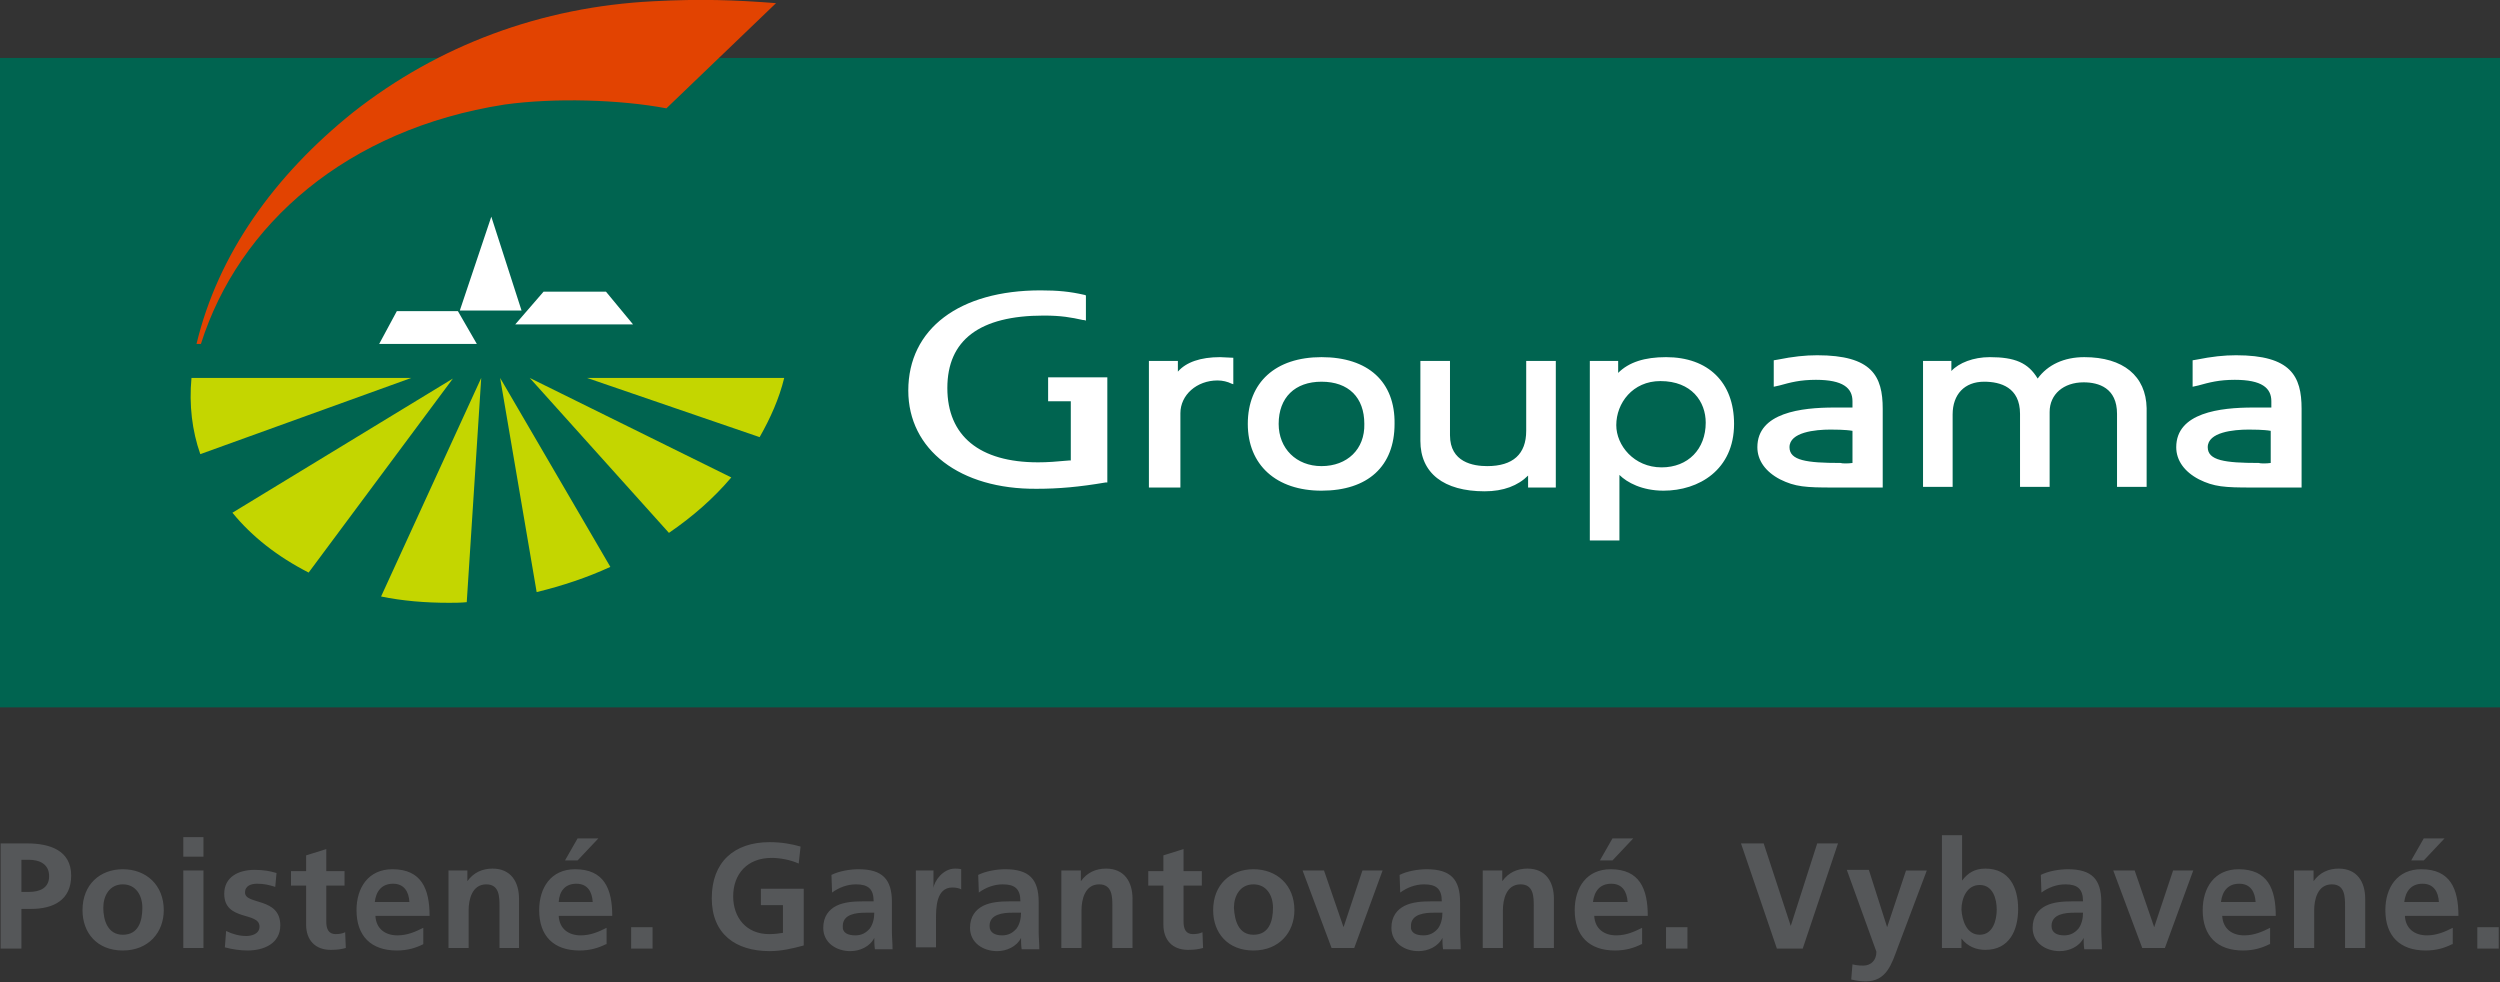 <svg xmlns="http://www.w3.org/2000/svg" version="1.1" x="0" y="0" viewBox="0 0 396.9 155.9" preserveAspectRatio="xMidYMid meet" xml:space="preserve"><rect x="0" y="0" width="396.9" height="155.9" fill="#333333" stroke="none"/><style>.s0{fill:#FFF;}.s1{fill:#C4D600;}.s2{fill:#555759;}</style><rect y="9.2" width="396.9" height="103.1" fill="#006450"/><path d="M193.7 56.7c-3.1 0-5.4 0.8-6.7 2.3 0-0.4 0-1.7 0-1.7h-4.6v20.1h5V65.6c0-2.9 2.6-5.2 5.9-5.2 0.8 0 1.6 0.2 2.2 0.5l0.3 0.1v-4.2L193.7 56.7zM209.8 56.7c-7.3 0-11.7 4-11.7 10.6 0 6.5 4.5 10.6 11.7 10.6 7.4 0 11.6-3.9 11.6-10.6C221.5 60.6 217.2 56.7 209.8 56.7zM209.8 74c-4 0-6.8-2.8-6.8-6.7 0-4.2 2.6-6.7 6.8-6.7 4.3 0 6.8 2.5 6.8 6.7C216.7 71.3 213.9 74 209.8 74zM246.8 57.3h-4.5v11.1c0 3.7-2.1 5.6-6.2 5.6 -2.2 0-5.9-0.6-5.9-4.9V57.3h-4.7v12.7c0 5.1 3.7 8 10.2 8 3 0 5.3-0.9 6.9-2.5 0 0.5 0 1.9 0 1.9h4.4V57.3H246.8zM264.5 56.7c-3.4 0-5.9 0.8-7.6 2.5 0-0.5 0-1.9 0-1.9h-4.5v28.5h4.7c0 0 0-9.8 0-10.4 1.2 1.2 3.6 2.5 7 2.5 5.6 0 11.2-3.3 11.2-10.6C275.3 60.7 271.2 56.7 264.5 56.7zM263.6 60.5c5 0 7.2 3.3 7.2 6.6 0 4.2-2.8 7.1-7 7.1 -4.4 0-7.2-3.5-7.2-6.7C256.6 64 259.2 60.5 263.6 60.5zM330.9 56.7c-3.2 0-5.8 1.2-7.4 3.4 -1.5-2.5-3.6-3.4-7.6-3.4 -2.6 0-4.9 0.9-6.1 2.2 0-0.5 0-1.6 0-1.6h-4.5v20h4.7V65.8c0-3.2 1.9-5.2 5-5.2 2.6 0 5.7 0.9 5.7 5.1v11.6h4.7V65.4c0-2.8 2.2-4.7 5.4-4.7 2.4 0 5.3 0.9 5.3 5v11.6h4.7V64.8C340.7 59.7 337.1 56.7 330.9 56.7zM144.2 62c0-9.8 8.1-15.9 21-15.9 2.8 0 4.7 0.2 6.9 0.7 0 0 0.1 0 0.3 0.1 0 0.3 0 3.6 0 4 -0.2-0.1-0.5-0.1-0.5-0.1 -1.8-0.4-3.4-0.7-6.2-0.7 -10.2 0-15.3 3.9-15.3 11.5 0 7.6 5.1 11.8 14.4 11.8 1.5 0 2.8-0.1 5-0.3l0.2 0v-9.4c0 0-3.2 0-3.6 0 0-0.4 0-3.4 0-3.8 0.5 0 8.9 0 9.4 0 0 0.4 0 16.3 0 16.7 -0.1 0-0.3 0-0.3 0 -4.1 0.7-7.4 1-10.9 1C152.4 77.7 144.2 71.4 144.2 62zM298.9 77.4V64.9c0-5.2-1.7-8.5-10.4-8.5 -1.9 0-3.8 0.2-6.3 0.7l-0.6 0.1v4.2l0.9-0.2c1.8-0.5 3.3-0.9 5.8-0.9 4.3 0 5.8 1.3 5.8 3.4v1c-0.4 0-2.9 0-2.9 0 -5.2 0-12.2 0.8-12.2 6.3 0 2.1 1.3 3.9 3.6 5.1 2.4 1.2 4.1 1.3 8.4 1.3H298.9zM294.1 73.5c-0.7 0.1-1.6 0.1-1.9 0 -5.4 0-8.1-0.4-8.1-2.5 0-2.4 4.1-2.8 6.5-2.8 0.5 0 2.4 0 3.5 0.2C294.1 69 294.1 73.1 294.1 73.5zM365.4 77.4V64.9c0-5.2-1.7-8.5-10.4-8.5 -1.9 0-3.8 0.2-6.3 0.7l-0.6 0.1v4.2l0.9-0.2c1.8-0.5 3.3-0.9 5.8-0.9 4.3 0 5.8 1.3 5.8 3.4v1c-0.4 0-2.9 0-2.9 0 -5.2 0-12.2 0.8-12.2 6.3 0 2.1 1.3 3.9 3.6 5.1 2.4 1.2 4.1 1.3 8.4 1.3H365.4zM360.5 73.5c-0.7 0.1-1.6 0.1-1.9 0 -5.4 0-8.1-0.4-8.1-2.5 0-2.4 4.1-2.8 6.5-2.8 0.5 0 2.4 0 3.5 0.2C360.5 69 360.5 73.1 360.5 73.5z" fill="#FFF"/><path d="M123.2 0.5c-6.5-0.5-11.9-0.7-19.5-0.3C85.9 1.1 69.6 7.2 56.1 17.8c-12.6 10.1-21.5 22.6-24.9 36.8H31.9c6-19 23.2-34.1 48.2-38 7.9-1.1 18.3-0.8 25.7 0.6L123.2 0.5z" fill="#E24301"/><polygon points="73 49.3 78 34.4 82.8 49.3 " fill="#FFF"/><polygon points="81.8 51.5 86.3 46.3 96.2 46.3 100.5 51.5 " fill="#FFF"/><polygon points="60.2 54.6 63 49.4 72.7 49.4 75.7 54.6 " fill="#FFF"/><path d="M79.4 60l5.8 34c4.1-1 8-2.3 11.7-4L79.4 60zM116.1 75.8L84.1 60l22.1 24.6C110 82 113.3 79.1 116.1 75.8zM93.2 60l27.4 9.4c1.7-3 3.1-6.1 3.9-9.4H93.2zM74.1 95.6l2.3-35.6 -15.9 34.7c3.4 0.7 7 1 10.8 1C72.1 95.7 73.1 95.7 74.1 95.6zM49 90.9l22.9-30.8L36.9 81.4C40 85.2 44.1 88.4 49 90.9zM30.4 60c-0.4 4.3 0.1 8.4 1.4 12.1l33.5-12.1H30.4z" fill="#C4D600"/><!-- Made for www.totalmoney.sk --><path d="M0.1 133.9h4.2c3.6 0 7 1.1 7 5.1 0 3.9-2.8 5.3-6.4 5.3H3.4v6.3H0.1V133.9zM3.4 141.6h1.2c1.7 0 3.2-0.6 3.2-2.5 0-1.9-1.5-2.6-3.2-2.6H3.4V141.6zM19.5 138c3.7 0 6.5 2.5 6.5 6.5 0 3.5-2.4 6.4-6.5 6.4 -4.1 0-6.4-2.8-6.4-6.4C13.1 140.4 15.9 138 19.5 138zM19.5 148.4c2.5 0 3.1-2.2 3.1-4.3 0-1.9-1-3.7-3.1-3.7 -2.1 0-3.1 1.8-3.1 3.7C16.4 146.1 17.1 148.4 19.5 148.4zM29.1 132.9h3.2v3.1h-3.2V132.9zM29.1 138.2h3.2v12.3h-3.2V138.2zM43.7 140.8c-1-0.3-1.7-0.5-2.9-0.5 -0.9 0-1.9 0.3-1.9 1.4 0 2 5.6 0.7 5.6 5.2 0 2.9-2.6 4-5.2 4 -1.2 0-2.5-0.2-3.6-0.5l0.2-2.6c1 0.5 2.1 0.8 3.2 0.8 0.8 0 2.1-0.3 2.1-1.5 0-2.4-5.6-0.8-5.6-5.2 0-2.7 2.3-3.8 4.8-3.8 1.5 0 2.5 0.2 3.5 0.5L43.7 140.8zM48.6 140.6h-2.4v-2.3h2.4v-2.5l3.2-1v3.5h2.9v2.3h-2.9v5.7c0 1.1 0.3 2 1.5 2 0.6 0 1.1-0.1 1.5-0.3l0.1 2.5c-0.7 0.2-1.4 0.3-2.4 0.3 -2.5 0-3.9-1.6-3.9-4V140.6zM67.2 149.9c-1.2 0.6-2.5 1-4.2 1 -4.1 0-6.4-2.3-6.4-6.4 0-3.6 1.9-6.5 5.7-6.5 4.6 0 5.9 3.1 5.9 7.4H59.6c0.1 2 1.5 3.1 3.5 3.1 1.6 0 2.9-0.6 4.1-1.2V149.9zM65 143.2c-0.1-1.6-0.8-2.9-2.6-2.9 -1.8 0-2.7 1.2-2.9 2.9H65zM71.2 138.2h3v1.7h0c1-1.4 2.4-2 4-2 2.9 0 4.2 2.1 4.2 4.8v7.8H79.3v-6.6c0-1.5 0-3.5-2.1-3.5 -2.3 0-2.8 2.5-2.8 4.1v6h-3.2V138.2zM96.2 149.9c-1.2 0.6-2.5 1-4.2 1 -4.1 0-6.4-2.3-6.4-6.4 0-3.6 1.9-6.5 5.7-6.5 4.6 0 5.9 3.1 5.9 7.4h-8.5c0.1 2 1.5 3.1 3.5 3.1 1.6 0 2.9-0.6 4.1-1.2V149.9zM94.1 143.2c-0.1-1.6-0.8-2.9-2.6-2.9s-2.7 1.2-2.8 2.9H94.1zM91.7 133.1h3.3l-3.3 3.5h-2L91.7 133.1zM100.2 147.2h3.4v3.4h-3.4V147.2zM126.8 137.1c-1.3-0.6-3-0.9-4.3-0.9 -3.9 0-6.1 2.6-6.1 6.1 0 3.4 2.1 6 5.7 6 0.9 0 1.6-0.1 2.2-0.2v-4.4h-3.5v-2.6h6.8v9c-1.8 0.5-3.6 0.9-5.4 0.9 -5.4 0-9.2-2.7-9.2-8.4 0-5.7 3.5-8.9 9.2-8.9 1.9 0 3.5 0.3 4.9 0.7L126.8 137.1zM132 138.9c1.2-0.6 2.9-0.9 4.3-0.9 3.8 0 5.3 1.6 5.3 5.2v1.6c0 1.2 0 2.2 0 3.1 0 0.9 0.1 1.8 0.1 2.8h-2.8c-0.1-0.6-0.1-1.5-0.1-1.8h0c-0.7 1.4-2.3 2.1-3.8 2.1 -2.2 0-4.3-1.3-4.3-3.7 0-1.8 0.9-2.9 2.1-3.5s2.8-0.7 4.1-0.7h1.8c0-2-0.9-2.7-2.8-2.7 -1.4 0-2.7 0.5-3.8 1.3L132 138.9zM135.8 148.5c1 0 1.7-0.4 2.3-1.1 0.5-0.7 0.7-1.6 0.7-2.5h-1.4c-1.4 0-3.6 0.2-3.6 2.1C133.7 148.1 134.6 148.5 135.8 148.5zM145.3 138.2h2.9v2.8h0c0.1-1.1 1.5-3.1 3.4-3.1 0.3 0 0.6 0 1 0.1v3.2c-0.3-0.2-0.9-0.3-1.4-0.3 -2.6 0-2.6 3.3-2.6 5v4.5h-3.2V138.2zM155.3 138.9c1.2-0.6 2.9-0.9 4.3-0.9 3.8 0 5.3 1.6 5.3 5.2v1.6c0 1.2 0 2.2 0 3.1 0 0.9 0.1 1.8 0.1 2.8h-2.8c-0.1-0.6-0.1-1.5-0.1-1.8h0c-0.7 1.4-2.3 2.1-3.8 2.1 -2.2 0-4.3-1.3-4.3-3.7 0-1.8 0.9-2.9 2.1-3.5s2.8-0.7 4.1-0.7h1.8c0-2-0.9-2.7-2.8-2.7 -1.4 0-2.7 0.5-3.8 1.3L155.3 138.9zM159.1 148.5c1 0 1.7-0.4 2.3-1.1 0.5-0.7 0.7-1.6 0.7-2.5h-1.4c-1.4 0-3.6 0.2-3.6 2.1C157.1 148.1 158 148.5 159.1 148.5zM168.6 138.2h3v1.7h0c1-1.4 2.4-2 4-2 2.9 0 4.2 2.1 4.2 4.8v7.8h-3.2v-6.6c0-1.5 0-3.5-2.1-3.5 -2.3 0-2.8 2.5-2.8 4.1v6h-3.2V138.2zM184.7 140.6h-2.4v-2.3h2.4v-2.5l3.2-1v3.5h2.9v2.3h-2.9v5.7c0 1.1 0.3 2 1.5 2 0.6 0 1.1-0.1 1.5-0.3l0.1 2.5c-0.7 0.2-1.4 0.3-2.4 0.3 -2.5 0-3.9-1.6-3.9-4V140.6zM199 138c3.7 0 6.5 2.5 6.5 6.5 0 3.5-2.4 6.4-6.5 6.4 -4.1 0-6.4-2.8-6.4-6.4C192.6 140.4 195.4 138 199 138zM199 148.4c2.5 0 3.1-2.2 3.1-4.3 0-1.9-1-3.7-3.1-3.7 -2.1 0-3.1 1.8-3.1 3.7C196 146.1 196.6 148.4 199 148.4zM206.8 138.2h3.4l3.1 9h0l3-9h3.2l-4.5 12.3h-3.6L206.8 138.2zM222.2 138.9c1.2-0.6 2.9-0.9 4.3-0.9 3.8 0 5.3 1.6 5.3 5.2v1.6c0 1.2 0 2.2 0 3.1 0 0.9 0.1 1.8 0.1 2.8h-2.8c-0.1-0.6-0.1-1.5-0.1-1.8h0c-0.7 1.4-2.3 2.1-3.8 2.1 -2.2 0-4.3-1.3-4.3-3.7 0-1.8 0.9-2.9 2.1-3.5 1.2-0.6 2.8-0.7 4.1-0.7h1.8c0-2-0.9-2.7-2.8-2.7 -1.4 0-2.7 0.5-3.8 1.3L222.2 138.9zM226 148.5c1 0 1.7-0.4 2.3-1.1 0.5-0.7 0.7-1.6 0.7-2.5h-1.4c-1.4 0-3.6 0.2-3.6 2.1C223.9 148.1 224.8 148.5 226 148.5zM235.5 138.2h3v1.7h0c1-1.4 2.4-2 4-2 2.9 0 4.2 2.1 4.2 4.8v7.8h-3.2v-6.6c0-1.5 0-3.5-2.1-3.5 -2.3 0-2.8 2.5-2.8 4.1v6h-3.2V138.2zM260.6 149.9c-1.2 0.6-2.5 1-4.2 1 -4.1 0-6.4-2.3-6.4-6.4 0-3.6 1.9-6.5 5.7-6.5 4.6 0 5.9 3.1 5.9 7.4h-8.5c0.1 2 1.5 3.1 3.5 3.1 1.6 0 2.9-0.6 4.1-1.2V149.9zM258.4 143.2c-0.1-1.6-0.8-2.9-2.6-2.9 -1.8 0-2.7 1.2-2.9 2.9H258.4zM256 133.1h3.3l-3.3 3.5h-2L256 133.1zM264.5 147.2h3.4v3.4h-3.4V147.2zM276.4 133.9h3.6l4.3 13.1h0l4.2-13.1h3.3l-5.6 16.7h-4.1L276.4 133.9zM299.6 147.2h0l3-9h3.3l-4.6 12.2c-1 2.7-1.8 5.4-5.1 5.4 -0.8 0-1.5-0.1-2.3-0.3l0.2-2.4c0.4 0.1 0.9 0.2 1.7 0.2 1.3 0 2.1-0.9 2.1-2.2l-4.7-13h3.5L299.6 147.2zM308.3 132.6h3.2v7.2h0c0.9-1.2 2-1.9 3.7-1.9 3.8 0 5.2 3 5.2 6.4 0 3.4-1.4 6.5-5.2 6.5 -1.4 0-2.8-0.5-3.8-1.8h0v1.5h-3.1V132.6zM314.3 148.4c2.1 0 2.7-2.3 2.7-4 0-1.7-0.6-3.9-2.7-3.9 -2.1 0-2.9 2.2-2.9 3.9C311.5 146.1 312.2 148.4 314.3 148.4zM324 138.9c1.2-0.6 2.9-0.9 4.3-0.9 3.8 0 5.3 1.6 5.3 5.2v1.6c0 1.2 0 2.2 0 3.1 0 0.9 0.1 1.8 0.1 2.8h-2.8c-0.1-0.6-0.1-1.5-0.1-1.8h0c-0.7 1.4-2.3 2.1-3.8 2.1 -2.2 0-4.3-1.3-4.3-3.7 0-1.8 0.9-2.9 2.1-3.5 1.2-0.6 2.8-0.7 4.1-0.7h1.8c0-2-0.9-2.7-2.8-2.7 -1.4 0-2.7 0.5-3.8 1.3L324 138.9zM327.7 148.5c1 0 1.7-0.4 2.3-1.1 0.5-0.7 0.7-1.6 0.7-2.5h-1.4c-1.4 0-3.6 0.2-3.6 2.1C325.7 148.1 326.6 148.5 327.7 148.5zM335.5 138.2h3.4l3.1 9h0l3-9h3.2l-4.5 12.3h-3.6L335.5 138.2zM360.3 149.9c-1.2 0.6-2.5 1-4.2 1 -4.1 0-6.4-2.3-6.4-6.4 0-3.6 1.9-6.5 5.7-6.5 4.6 0 5.9 3.1 5.9 7.4h-8.5c0.1 2 1.5 3.1 3.5 3.1 1.6 0 2.9-0.6 4.1-1.2V149.9zM358.1 143.2c-0.1-1.6-0.8-2.9-2.6-2.9s-2.7 1.2-2.9 2.9H358.1zM364.3 138.2h3v1.7h0c1-1.4 2.4-2 4-2 2.9 0 4.2 2.1 4.2 4.8v7.8h-3.2v-6.6c0-1.5 0-3.5-2.1-3.5 -2.3 0-2.8 2.5-2.8 4.1v6h-3.2V138.2zM389.3 149.9c-1.2 0.6-2.5 1-4.2 1 -4.1 0-6.4-2.3-6.4-6.4 0-3.6 1.9-6.5 5.7-6.5 4.6 0 5.9 3.1 5.9 7.4h-8.5c0.1 2 1.5 3.1 3.5 3.1 1.6 0 2.9-0.6 4.1-1.2V149.9zM387.2 143.2c-0.1-1.6-0.8-2.9-2.6-2.9 -1.8 0-2.7 1.2-2.9 2.9H387.2zM384.8 133.1h3.3l-3.3 3.5h-2L384.8 133.1zM393.3 147.2h3.4v3.4h-3.4V147.2z" fill="#555759"/></svg>